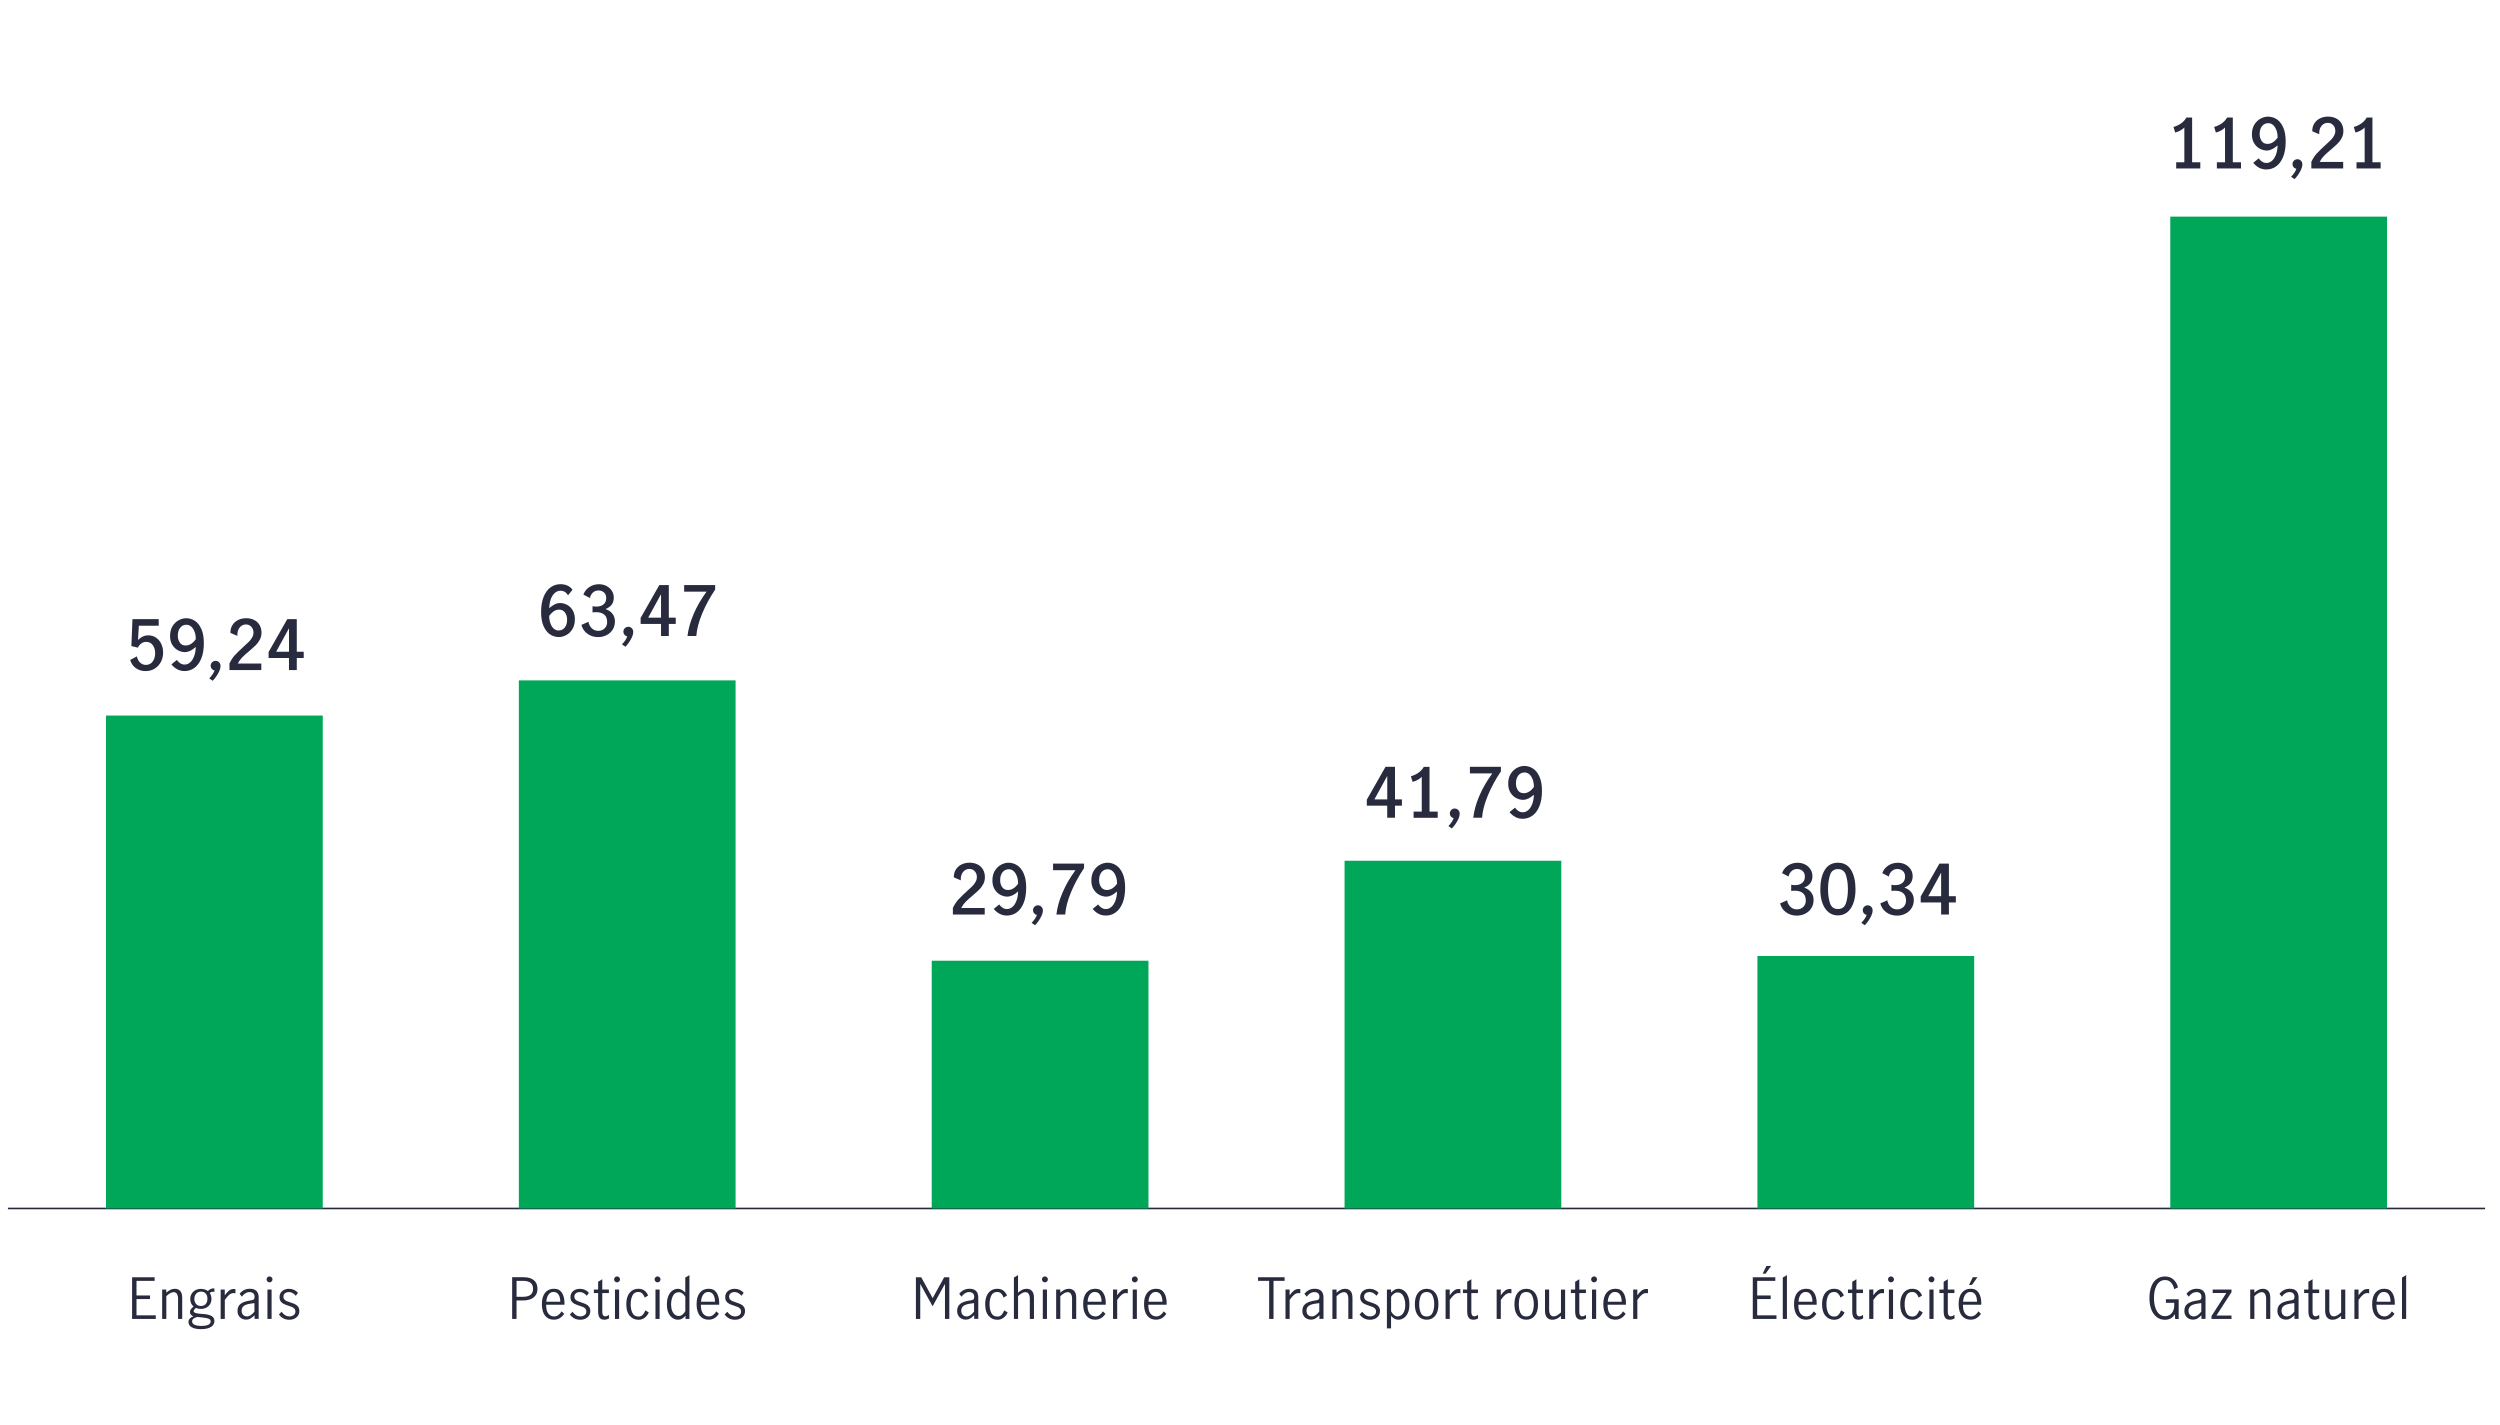 <?xml version="1.0" encoding="UTF-8"?><svg id="Chart_3_Bar_chart_and_numbers" xmlns="http://www.w3.org/2000/svg" viewBox="0 0 800 455.89"><defs><style>.cls-1{fill:none;stroke:#282b3e;stroke-miterlimit:10;stroke-width:.52px;}.cls-2{fill:#00a758;}.cls-3{fill:#282b3e;}</style></defs><g><line class="cls-1" x1="2.54" y1="386.71" x2="795.23" y2="386.71"/><g><rect class="cls-2" x="33.92" y="228.98" width="69.36" height="157.73"/><rect class="cls-2" x="166.03" y="217.72" width="69.36" height="168.99"/><rect class="cls-2" x="298.15" y="307.43" width="69.36" height="79.28"/><rect class="cls-2" x="430.26" y="275.44" width="69.36" height="111.27"/><rect class="cls-2" x="562.38" y="305.92" width="69.36" height="80.79"/><rect class="cls-2" x="694.49" y="69.32" width="69.36" height="317.39"/></g></g><g><path class="cls-3" d="M571.58,291.95c-.99-.69-1.64-1.64-1.95-2.86l2.24-.99c.16,.87,.52,1.57,1.09,2.1,.56,.54,1.25,.8,2.06,.8s1.5-.27,2.04-.8c.54-.54,.8-1.21,.8-2.01,0-2.11-1.22-3.17-3.65-3.17-.34,0-.68,.02-1.03,.07v-1.96c.44,.07,.84,.11,1.21,.11,.97,0,1.74-.24,2.31-.71,.57-.48,.86-1.15,.86-2.01,0-.75-.23-1.34-.69-1.78-.46-.44-1.08-.66-1.84-.66-.67,0-1.26,.23-1.76,.7s-.81,1.04-.92,1.72l-2.09-1.1c.35-1,.98-1.8,1.89-2.41s1.94-.91,3.1-.91c.85,0,1.63,.18,2.35,.54s1.29,.87,1.73,1.52c.43,.65,.65,1.4,.65,2.23,0,.89-.21,1.63-.64,2.21-.43,.58-1.09,1.07-2,1.46,.95,.31,1.69,.81,2.22,1.5,.53,.69,.79,1.5,.79,2.44,0,1-.24,1.88-.73,2.64-.48,.76-1.14,1.35-1.96,1.76-.82,.41-1.72,.62-2.68,.62-1.28,0-2.41-.34-3.4-1.03Z"/><path class="cls-3" d="M585.13,291.91c-.84-.68-1.49-1.65-1.95-2.9-.45-1.25-.68-2.72-.68-4.41,0-2.58,.47-4.65,1.42-6.2s2.35-2.33,4.21-2.33,3.29,.78,4.22,2.33,1.41,3.62,1.41,6.2c0,1.69-.23,3.16-.68,4.41-.46,1.25-1.1,2.22-1.95,2.9-.84,.68-1.84,1.02-3,1.02s-2.16-.34-3-1.02Zm5.57-2.9c.42-1.25,.63-2.72,.63-4.41s-.21-3.26-.62-4.55c-.41-1.29-1.27-1.94-2.57-1.94s-2.14,.65-2.55,1.94c-.41,1.29-.62,2.81-.62,4.55s.21,3.16,.63,4.41,1.26,1.88,2.54,1.88,2.15-.63,2.56-1.88Z"/><path class="cls-3" d="M597.33,292.78c-.37-.07-.67-.25-.9-.52s-.35-.6-.35-.98c0-.44,.15-.81,.46-1.12,.31-.31,.68-.46,1.12-.46s.81,.16,1.12,.47c.31,.32,.46,.7,.46,1.16,0,.67-.25,1.46-.75,2.36-.5,.9-1.09,1.7-1.76,2.39l-1.1-.77c.88-.92,1.44-1.77,1.69-2.53Z"/><path class="cls-3" d="M603.65,291.95c-.99-.69-1.64-1.64-1.95-2.86l2.24-.99c.16,.87,.52,1.57,1.09,2.1,.56,.54,1.25,.8,2.06,.8s1.5-.27,2.04-.8c.54-.54,.8-1.21,.8-2.01,0-2.11-1.22-3.17-3.65-3.17-.34,0-.68,.02-1.03,.07v-1.96c.44,.07,.84,.11,1.21,.11,.97,0,1.74-.24,2.31-.71s.86-1.15,.86-2.01c0-.75-.23-1.34-.69-1.78-.46-.44-1.07-.66-1.84-.66-.67,0-1.26,.23-1.76,.7-.5,.47-.81,1.04-.92,1.72l-2.09-1.1c.35-1,.98-1.8,1.89-2.41,.91-.61,1.94-.91,3.1-.91,.85,0,1.64,.18,2.35,.54,.72,.36,1.29,.87,1.73,1.52,.43,.65,.65,1.4,.65,2.23,0,.89-.21,1.63-.64,2.21-.42,.58-1.09,1.07-2,1.46,.95,.31,1.69,.81,2.22,1.5,.53,.69,.79,1.5,.79,2.44,0,1-.24,1.88-.73,2.64-.48,.76-1.14,1.35-1.96,1.76-.82,.41-1.72,.62-2.68,.62-1.28,0-2.41-.34-3.4-1.03Z"/><path class="cls-3" d="M621.16,288.78h-6.53v-1.91l5.98-10.52h3.04v10.43h2.22v2h-2.22v3.87h-2.49v-3.87Zm0-2v-7.44h-.04l-4.07,7.44h4.11Z"/></g><g><path class="cls-3" d="M698.99,51.92v-11.13c-.65,.72-1.62,1.26-2.93,1.63l-.55-1.8c.87-.23,1.66-.6,2.4-1.11s1.31-1.14,1.74-1.9h1.83v14.32h2.62v1.98h-7.72v-1.98h2.62Z"/><path class="cls-3" d="M712.01,51.92v-11.13c-.65,.72-1.62,1.26-2.93,1.63l-.55-1.8c.87-.23,1.67-.6,2.4-1.11s1.31-1.14,1.74-1.9h1.83v14.32h2.62v1.98h-7.72v-1.98h2.62Z"/><path class="cls-3" d="M722.9,53.66c-.7-.38-1.33-.9-1.87-1.56l1.76-1.43c.29,.43,.65,.78,1.07,1.06,.42,.28,.88,.42,1.38,.42,.65,0,1.24-.23,1.77-.68,.54-.45,.96-1.11,1.29-1.96,.32-.85,.5-1.85,.53-2.99-1.2,1.1-2.36,1.65-3.48,1.65-.7,0-1.42-.18-2.15-.55-.73-.37-1.34-.94-1.84-1.72-.5-.78-.75-1.75-.75-2.9,0-1.26,.27-2.32,.81-3.17,.54-.85,1.21-1.48,2-1.89,.79-.41,1.56-.62,2.31-.62,1.01,0,1.95,.27,2.8,.82,.86,.55,1.55,1.42,2.09,2.62,.54,1.2,.8,2.7,.8,4.52,0,1.95-.28,3.6-.83,4.94-.55,1.34-1.29,2.35-2.22,3.01-.93,.67-1.98,1-3.13,1-.87,0-1.65-.19-2.35-.57Zm5.94-9.61c0-.91-.13-1.72-.4-2.42s-.62-1.25-1.07-1.64c-.45-.39-.95-.58-1.51-.58-.82,0-1.49,.31-2,.94-.51,.62-.77,1.48-.77,2.58,0,.85,.22,1.58,.65,2.2,.43,.62,1.05,.92,1.86,.92,1.19,0,2.27-.67,3.23-2Z"/><path class="cls-3" d="M734.85,54.03c-.37-.07-.67-.25-.9-.52s-.35-.6-.35-.98c0-.44,.15-.81,.46-1.12,.31-.31,.68-.46,1.12-.46s.81,.16,1.12,.47c.31,.32,.46,.7,.46,1.16,0,.67-.25,1.46-.75,2.36-.5,.9-1.09,1.7-1.76,2.39l-1.1-.77c.88-.92,1.44-1.77,1.69-2.53Z"/><path class="cls-3" d="M741.44,49.05c.71-.78,1.61-1.66,2.69-2.63,.75-.66,1.33-1.2,1.74-1.62,.41-.42,.75-.87,1.02-1.36,.27-.49,.41-1.01,.41-1.55,0-.72-.22-1.33-.67-1.83s-1.02-.75-1.73-.75c-.59,0-1.1,.17-1.54,.51-.44,.34-.76,.78-.97,1.34-.21,.56-.28,1.16-.22,1.8l-2.24-.95c-.03-.91,.17-1.72,.61-2.44s1.04-1.28,1.82-1.67c.78-.4,1.63-.59,2.57-.59,1.06,0,1.96,.21,2.71,.62,.75,.41,1.31,.96,1.68,1.66,.37,.7,.56,1.48,.56,2.34,0,.81-.17,1.54-.52,2.21-.34,.67-.77,1.25-1.28,1.76s-1.2,1.13-2.08,1.88c-.94,.78-1.7,1.46-2.28,2.05-.58,.59-1.05,1.25-1.42,1.98h7.52v2.09h-10.19v-2.11c.48-1.04,1.08-1.95,1.79-2.74Z"/><path class="cls-3" d="M756.69,51.92v-11.13c-.65,.72-1.62,1.26-2.93,1.63l-.55-1.8c.87-.23,1.67-.6,2.4-1.11s1.31-1.14,1.74-1.9h1.83v14.32h2.62v1.98h-7.72v-1.98h2.62Z"/></g><g><path class="cls-3" d="M443.92,257.81h-6.54v-1.91l5.98-10.52h3.04v10.43h2.22v2h-2.22v3.87h-2.49v-3.87Zm0-2v-7.44h-.04l-4.07,7.44h4.11Z"/><path class="cls-3" d="M454.96,259.7v-11.13c-.64,.72-1.62,1.26-2.93,1.63l-.55-1.8c.87-.23,1.67-.6,2.4-1.11,.73-.51,1.31-1.14,1.74-1.9h1.83v14.32h2.62v1.98h-7.72v-1.98h2.62Z"/><path class="cls-3" d="M465.19,261.81c-.37-.07-.67-.25-.9-.52s-.35-.6-.35-.98c0-.44,.15-.81,.46-1.12,.31-.31,.68-.46,1.12-.46s.81,.16,1.12,.47c.31,.32,.46,.7,.46,1.16,0,.67-.25,1.46-.75,2.36-.5,.9-1.09,1.7-1.76,2.39l-1.1-.77c.88-.92,1.44-1.77,1.69-2.53Z"/><path class="cls-3" d="M473.37,254.72c1.03-2.44,2.42-4.85,4.17-7.23h-7.17v-2.11h9.92v1.45c-1.67,2.48-3.06,5.04-4.16,7.68-1.1,2.64-1.72,5.03-1.87,7.17h-2.82c.25-2.2,.89-4.52,1.92-6.96Z"/><path class="cls-3" d="M484.91,261.44c-.7-.38-1.33-.9-1.87-1.56l1.76-1.43c.29,.43,.65,.78,1.07,1.06,.42,.28,.88,.42,1.38,.42,.65,0,1.24-.23,1.77-.68s.96-1.11,1.29-1.96,.5-1.85,.53-2.99c-1.2,1.1-2.36,1.65-3.48,1.65-.71,0-1.42-.18-2.15-.55-.73-.37-1.34-.94-1.84-1.72-.5-.78-.75-1.75-.75-2.9,0-1.26,.27-2.32,.81-3.17,.54-.85,1.21-1.48,2-1.89,.79-.41,1.56-.62,2.31-.62,1.01,0,1.95,.27,2.8,.82,.86,.55,1.55,1.42,2.09,2.62,.54,1.2,.8,2.7,.8,4.52,0,1.95-.28,3.6-.83,4.94-.55,1.34-1.29,2.35-2.22,3.01-.93,.67-1.98,1-3.13,1-.87,0-1.65-.19-2.35-.57Zm5.94-9.61c0-.91-.13-1.72-.4-2.42s-.62-1.25-1.07-1.64c-.45-.39-.95-.58-1.51-.58-.82,0-1.49,.31-2,.94-.51,.62-.77,1.48-.77,2.58,0,.85,.22,1.58,.65,2.2,.43,.62,1.05,.92,1.86,.92,1.19,0,2.27-.67,3.23-2Z"/></g><g><path class="cls-3" d="M306.74,287.8c.71-.78,1.61-1.66,2.69-2.63,.75-.66,1.33-1.2,1.74-1.62,.41-.42,.75-.87,1.02-1.36,.27-.49,.41-1.01,.41-1.55,0-.72-.22-1.33-.67-1.83-.45-.5-1.02-.75-1.73-.75-.59,0-1.1,.17-1.54,.51-.44,.34-.76,.78-.97,1.34-.21,.56-.28,1.16-.22,1.8l-2.24-.95c-.03-.91,.17-1.72,.6-2.44s1.04-1.28,1.82-1.67c.78-.4,1.64-.59,2.57-.59,1.06,0,1.96,.21,2.71,.62,.75,.41,1.31,.96,1.68,1.66,.37,.7,.56,1.48,.56,2.34,0,.81-.17,1.54-.52,2.21-.34,.67-.77,1.25-1.28,1.76-.51,.51-1.2,1.13-2.08,1.88-.94,.78-1.7,1.46-2.28,2.05-.58,.59-1.05,1.25-1.42,1.98h7.52v2.09h-10.19v-2.11c.48-1.04,1.08-1.95,1.79-2.74Z"/><path class="cls-3" d="M319.86,292.41c-.7-.38-1.33-.9-1.87-1.56l1.76-1.43c.29,.43,.65,.78,1.07,1.06,.42,.28,.88,.42,1.38,.42,.65,0,1.24-.23,1.77-.68,.54-.45,.96-1.11,1.29-1.96s.5-1.85,.53-2.99c-1.2,1.1-2.36,1.65-3.48,1.65-.7,0-1.42-.18-2.15-.55-.73-.37-1.34-.94-1.84-1.72-.5-.78-.75-1.75-.75-2.9,0-1.26,.27-2.32,.81-3.17,.54-.85,1.21-1.48,2-1.89,.79-.41,1.56-.62,2.31-.62,1.01,0,1.95,.27,2.8,.82,.86,.55,1.55,1.42,2.09,2.62,.54,1.2,.8,2.7,.8,4.52,0,1.95-.27,3.6-.82,4.94-.55,1.34-1.29,2.35-2.22,3.01-.93,.67-1.98,1-3.13,1-.87,0-1.65-.19-2.35-.57Zm5.94-9.61c0-.91-.13-1.72-.4-2.42-.26-.7-.62-1.25-1.07-1.64-.45-.39-.95-.58-1.51-.58-.82,0-1.49,.31-2,.94-.51,.62-.77,1.48-.77,2.58,0,.85,.22,1.58,.65,2.2,.43,.62,1.05,.92,1.86,.92,1.19,0,2.27-.67,3.23-2Z"/><path class="cls-3" d="M331.81,292.78c-.37-.07-.67-.25-.9-.52-.23-.27-.35-.6-.35-.98,0-.44,.15-.81,.46-1.12,.31-.31,.68-.46,1.12-.46s.81,.16,1.12,.47c.31,.32,.46,.7,.46,1.16,0,.67-.25,1.46-.75,2.36-.5,.9-1.09,1.7-1.76,2.39l-1.1-.77c.88-.92,1.44-1.77,1.69-2.53Z"/><path class="cls-3" d="M339.98,285.69c1.03-2.44,2.42-4.85,4.17-7.23h-7.17v-2.11h9.92v1.45c-1.67,2.48-3.06,5.04-4.16,7.68-1.1,2.64-1.72,5.03-1.87,7.17h-2.82c.25-2.2,.89-4.52,1.93-6.96Z"/><path class="cls-3" d="M351.52,292.41c-.7-.38-1.33-.9-1.87-1.56l1.76-1.43c.29,.43,.65,.78,1.07,1.06,.42,.28,.88,.42,1.38,.42,.65,0,1.24-.23,1.77-.68,.54-.45,.96-1.11,1.29-1.96s.5-1.85,.53-2.99c-1.2,1.1-2.36,1.65-3.48,1.65-.7,0-1.42-.18-2.15-.55-.73-.37-1.34-.94-1.84-1.72-.5-.78-.75-1.75-.75-2.9,0-1.26,.27-2.32,.81-3.17,.54-.85,1.21-1.48,2-1.89,.79-.41,1.56-.62,2.31-.62,1.01,0,1.95,.27,2.8,.82,.86,.55,1.55,1.42,2.09,2.62,.54,1.2,.8,2.7,.8,4.52,0,1.95-.27,3.6-.82,4.94-.55,1.34-1.29,2.35-2.22,3.01-.93,.67-1.98,1-3.13,1-.87,0-1.65-.19-2.35-.57Zm5.94-9.61c0-.91-.13-1.72-.4-2.42-.26-.7-.62-1.25-1.07-1.64-.45-.39-.95-.58-1.51-.58-.82,0-1.49,.31-2,.94-.51,.62-.77,1.48-.77,2.58,0,.85,.22,1.58,.65,2.2,.43,.62,1.05,.92,1.86,.92,1.19,0,2.27-.67,3.23-2Z"/></g><g><path class="cls-3" d="M176.04,203.02c-.86-.56-1.55-1.43-2.09-2.63-.54-1.2-.8-2.71-.8-4.54,0-1.94,.27-3.57,.83-4.92,.55-1.34,1.29-2.34,2.23-3,.94-.66,1.98-.99,3.12-.99,.84,0,1.58,.15,2.24,.44,.66,.29,1.2,.74,1.63,1.34l-1.43,1.78c-.59-.98-1.39-1.47-2.4-1.47-.65,0-1.24,.22-1.78,.67s-.98,1.09-1.3,1.94c-.32,.84-.5,1.84-.53,2.98,.59-.53,1.16-.94,1.73-1.22,.56-.29,1.15-.43,1.75-.43,.75,0,1.49,.19,2.21,.57,.73,.38,1.33,.96,1.8,1.74s.71,1.74,.71,2.88c0,1.26-.27,2.32-.8,3.18-.54,.86-1.2,1.49-1.99,1.9s-1.57,.62-2.33,.62c-1.01,0-1.95-.28-2.8-.84Zm4.66-2.19c.52-.62,.78-1.49,.78-2.58,0-.84-.22-1.57-.67-2.21-.45-.64-1.07-.96-1.86-.96-.66,0-1.25,.18-1.77,.54-.52,.36-1,.85-1.44,1.46,.01,.91,.15,1.72,.41,2.43,.26,.71,.61,1.27,1.06,1.66,.45,.4,.95,.59,1.51,.59,.81,0,1.47-.31,1.99-.94Z"/><path class="cls-3" d="M188.01,202.82c-.99-.69-1.64-1.64-1.95-2.86l2.24-.99c.16,.87,.52,1.57,1.09,2.1,.56,.54,1.25,.8,2.06,.8s1.5-.27,2.04-.8c.54-.54,.8-1.21,.8-2.01,0-2.11-1.22-3.17-3.65-3.17-.34,0-.68,.02-1.03,.07v-1.96c.44,.07,.84,.11,1.21,.11,.97,0,1.74-.24,2.31-.71,.57-.48,.86-1.15,.86-2.01,0-.75-.23-1.34-.69-1.78-.46-.44-1.07-.66-1.84-.66-.67,0-1.26,.23-1.76,.7-.5,.47-.81,1.04-.92,1.72l-2.09-1.1c.35-1,.98-1.8,1.89-2.41,.91-.61,1.94-.91,3.1-.91,.85,0,1.64,.18,2.35,.54,.72,.36,1.29,.87,1.73,1.52,.43,.65,.65,1.4,.65,2.23,0,.89-.21,1.63-.64,2.21s-1.09,1.07-2,1.46c.95,.31,1.69,.81,2.22,1.5s.79,1.5,.79,2.44c0,1-.24,1.88-.73,2.64s-1.14,1.35-1.96,1.76-1.72,.62-2.68,.62c-1.28,0-2.41-.34-3.4-1.03Z"/><path class="cls-3" d="M200.73,203.65c-.37-.07-.67-.25-.9-.52-.23-.27-.35-.6-.35-.98,0-.44,.15-.81,.46-1.12s.68-.46,1.12-.46,.81,.16,1.12,.47c.31,.32,.46,.7,.46,1.16,0,.67-.25,1.46-.75,2.37-.5,.9-1.09,1.7-1.76,2.39l-1.1-.77c.88-.92,1.44-1.77,1.69-2.53Z"/><path class="cls-3" d="M211.53,199.65h-6.53v-1.91l5.98-10.52h3.04v10.43h2.22v2h-2.22v3.87h-2.49v-3.87Zm0-2v-7.44h-.04l-4.07,7.44h4.11Z"/><path class="cls-3" d="M221.93,196.56c1.03-2.44,2.42-4.85,4.17-7.23h-7.17v-2.11h9.92v1.45c-1.67,2.48-3.06,5.04-4.16,7.68-1.1,2.64-1.72,5.03-1.87,7.17h-2.82c.25-2.2,.89-4.52,1.93-6.96Z"/></g><g><path class="cls-3" d="M43.49,213.82c-.9-.62-1.5-1.5-1.83-2.64l2.16-1.14c.16,.84,.5,1.5,1.01,1.99,.51,.49,1.13,.74,1.85,.74,.94,0,1.67-.37,2.19-1.1s.78-1.61,.78-2.64-.26-1.92-.78-2.61-1.21-1.02-2.06-1.02c-.6,0-1.14,.17-1.62,.52-.48,.34-.83,.79-1.04,1.33l-2.11-.51,.35-8.62h8.4v2.11h-6.36l-.26,4.58c.94-1,2.02-1.5,3.26-1.5,.98,0,1.83,.26,2.55,.77,.72,.51,1.27,1.19,1.65,2.02,.38,.84,.57,1.74,.57,2.71,0,1.1-.24,2.1-.71,3-.48,.9-1.14,1.62-2,2.15-.86,.53-1.82,.79-2.89,.79-1.17,0-2.21-.31-3.1-.92Z"/><path class="cls-3" d="M56.71,214.17c-.7-.38-1.33-.9-1.87-1.56l1.76-1.43c.29,.43,.65,.78,1.07,1.06,.42,.28,.88,.42,1.38,.42,.65,0,1.24-.23,1.77-.68,.54-.45,.96-1.11,1.29-1.96s.5-1.85,.53-2.99c-1.2,1.1-2.36,1.65-3.48,1.65-.7,0-1.42-.18-2.15-.55-.73-.37-1.34-.94-1.84-1.72-.5-.78-.75-1.75-.75-2.9,0-1.26,.27-2.32,.81-3.17,.54-.85,1.21-1.48,2-1.89,.79-.41,1.56-.62,2.31-.62,1.01,0,1.95,.27,2.8,.82,.86,.55,1.55,1.42,2.09,2.62,.54,1.2,.8,2.7,.8,4.52,0,1.95-.27,3.6-.82,4.94-.55,1.34-1.29,2.35-2.22,3.01-.93,.67-1.98,1-3.13,1-.87,0-1.65-.19-2.35-.57Zm5.94-9.61c0-.91-.13-1.72-.4-2.42-.26-.7-.62-1.25-1.07-1.64-.45-.39-.95-.58-1.51-.58-.82,0-1.49,.31-2,.94-.51,.62-.77,1.48-.77,2.58,0,.85,.22,1.58,.65,2.2,.43,.62,1.05,.92,1.86,.92,1.19,0,2.27-.67,3.23-2Z"/><path class="cls-3" d="M68.66,214.55c-.37-.07-.67-.25-.9-.52-.23-.27-.35-.6-.35-.98,0-.44,.15-.81,.46-1.12,.31-.31,.68-.46,1.12-.46s.81,.16,1.12,.47c.31,.32,.46,.7,.46,1.16,0,.67-.25,1.46-.75,2.36-.5,.9-1.09,1.7-1.76,2.39l-1.1-.77c.88-.92,1.44-1.77,1.69-2.53Z"/><path class="cls-3" d="M75.25,209.57c.71-.78,1.61-1.66,2.69-2.63,.75-.66,1.33-1.2,1.74-1.62,.41-.42,.75-.87,1.02-1.36,.27-.49,.41-1.01,.41-1.55,0-.72-.22-1.33-.67-1.83-.45-.5-1.02-.75-1.73-.75-.59,0-1.1,.17-1.54,.51-.44,.34-.76,.78-.97,1.34-.21,.56-.28,1.16-.22,1.8l-2.24-.95c-.03-.91,.17-1.72,.6-2.44s1.04-1.28,1.82-1.67c.78-.4,1.64-.59,2.57-.59,1.06,0,1.96,.21,2.71,.62,.75,.41,1.31,.96,1.68,1.66,.37,.7,.56,1.48,.56,2.34,0,.81-.17,1.54-.52,2.21-.34,.67-.77,1.25-1.28,1.76-.51,.51-1.2,1.13-2.08,1.88-.94,.78-1.7,1.46-2.28,2.05-.58,.59-1.05,1.25-1.42,1.98h7.52v2.09h-10.19v-2.11c.48-1.04,1.08-1.95,1.79-2.74Z"/><path class="cls-3" d="M92.48,210.55h-6.53v-1.91l5.98-10.52h3.04v10.43h2.22v2h-2.22v3.87h-2.49v-3.87Zm0-2v-7.44h-.04l-4.07,7.44h4.11Z"/></g><g><g><path class="cls-3" d="M690.17,421.46c-.75-.56-1.33-1.37-1.74-2.4-.41-1.04-.61-2.26-.61-3.66s.2-2.68,.6-3.72c.4-1.04,.97-1.83,1.72-2.38s1.63-.83,2.66-.83,1.97,.31,2.68,.94c.71,.62,1.2,1.47,1.48,2.54l-1.19,.59c-.2-.86-.55-1.57-1.03-2.11-.48-.55-1.13-.82-1.96-.82-.7,0-1.31,.23-1.84,.68-.53,.46-.94,1.12-1.23,1.99-.29,.87-.44,1.91-.44,3.12s.15,2.18,.44,3.05c.29,.87,.7,1.54,1.23,2.02,.53,.47,1.14,.71,1.84,.71,.58,0,1.09-.14,1.54-.43,.45-.29,.8-.69,1.05-1.21,.25-.52,.38-1.12,.38-1.79v-.85h-2.66v-1.13h4.09v6.3h-1.13l-.09-1.6c-.29,.6-.71,1.06-1.27,1.38-.56,.32-1.19,.48-1.9,.48-1,0-1.87-.28-2.62-.85Z"/><path class="cls-3" d="M700.38,421.97c-.41-.23-.75-.55-1-.98-.25-.43-.38-.93-.38-1.52,0-.98,.34-1.73,1.01-2.25s1.73-.88,3.17-1.08c.52-.06,.86-.17,1.03-.32,.17-.15,.25-.43,.25-.85,0-.49-.14-.86-.43-1.12s-.68-.38-1.17-.38-.95,.14-1.38,.41c-.43,.28-.78,.63-1.07,1.06l-.74-.92c.84-1.08,1.94-1.62,3.31-1.62,.9,0,1.59,.23,2.07,.7,.48,.47,.72,1.18,.72,2.12v6.82h-1.31v-1.17c-.47,.47-.91,.82-1.32,1.06-.41,.24-.88,.36-1.39,.36s-.95-.11-1.36-.34Zm2.92-1.16c.41-.29,.79-.66,1.12-1.11v-2.7h-.04l-1.15,.16c-1.02,.14-1.76,.39-2.22,.75-.46,.35-.69,.86-.69,1.52,0,.55,.15,.99,.46,1.32,.31,.33,.73,.5,1.27,.5,.42,0,.84-.15,1.25-.44Z"/><path class="cls-3" d="M714.08,412.66v.83l-4.82,7.47h4.82v1.1h-6.41v-.9l4.75-7.4h-4.36v-1.1h6.01Z"/><path class="cls-3" d="M721.39,412.66v.99c.42-.37,.85-.67,1.29-.9,.44-.23,.92-.34,1.45-.34,.7,0,1.26,.23,1.7,.68,.44,.45,.66,1.2,.66,2.26v6.71h-1.33v-6.68c0-.49-.12-.93-.35-1.31-.23-.38-.59-.58-1.07-.58-.67,0-1.45,.43-2.34,1.28v7.29h-1.33v-9.4h1.33Z"/><path class="cls-3" d="M730.15,421.97c-.41-.23-.75-.55-1-.98-.25-.43-.38-.93-.38-1.52,0-.98,.34-1.73,1.01-2.25s1.73-.88,3.17-1.08c.52-.06,.86-.17,1.03-.32,.17-.15,.25-.43,.25-.85,0-.49-.14-.86-.43-1.12s-.68-.38-1.17-.38-.95,.14-1.38,.41c-.43,.28-.78,.63-1.07,1.06l-.74-.92c.84-1.08,1.94-1.62,3.31-1.62,.9,0,1.59,.23,2.07,.7,.48,.47,.72,1.18,.72,2.12v6.82h-1.31v-1.17c-.47,.47-.91,.82-1.32,1.06-.41,.24-.88,.36-1.39,.36s-.95-.11-1.36-.34Zm2.92-1.16c.41-.29,.79-.66,1.12-1.11v-2.7h-.04l-1.15,.16c-1.02,.14-1.76,.39-2.22,.75-.46,.35-.69,.86-.69,1.52,0,.55,.15,.99,.46,1.32,.31,.33,.73,.5,1.27,.5,.42,0,.84-.15,1.25-.44Z"/><path class="cls-3" d="M739.17,421.67c-.32-.43-.48-1.12-.48-2.08v-5.81h-1.37v-1.12h1.37v-2.5l1.33-.81v3.31h2.11v1.12h-2.11v6.07c0,.91,.33,1.37,.99,1.37,.35,0,.73-.16,1.13-.47l.04,1.13c-.48,.29-.98,.43-1.49,.43-.7,0-1.2-.21-1.52-.64Z"/><path class="cls-3" d="M744.71,421.63c-.44-.45-.66-1.2-.66-2.24v-6.73h1.33v6.7c0,.48,.12,.91,.35,1.3,.23,.38,.6,.58,1.09,.58,.4,0,.79-.12,1.18-.37,.39-.25,.78-.55,1.16-.91v-7.29h1.33v9.4h-1.33v-.97c-.44,.37-.88,.67-1.31,.89-.43,.22-.91,.33-1.44,.33-.7,0-1.26-.22-1.7-.67Z"/><path class="cls-3" d="M754.73,412.66v1.84c.48-.68,.94-1.19,1.39-1.53s.96-.5,1.55-.5c.16,0,.31,.02,.47,.05v1.33c-.24-.05-.44-.07-.59-.07-.46,0-.9,.17-1.33,.5-.43,.33-.92,.89-1.48,1.68v6.1h-1.33v-9.4h1.33Z"/><path class="cls-3" d="M760.12,421.03c-.68-.85-1.03-2.09-1.03-3.71s.34-2.78,1.04-3.64c.69-.85,1.63-1.28,2.82-1.28s1.99,.42,2.55,1.27c.56,.85,.84,1.98,.84,3.39,0,.19,0,.34-.02,.45h-5.85c-.01,1.27,.22,2.21,.69,2.83,.47,.61,1.11,.92,1.9,.92,.47,0,.91-.15,1.32-.46s.75-.69,1.02-1.16l.83,.77c-.35,.56-.8,1.02-1.37,1.37-.56,.35-1.22,.52-1.96,.52-1.16,0-2.09-.43-2.77-1.28Zm4.34-6.7c-.35-.6-.89-.9-1.64-.9-.49,0-.91,.15-1.26,.46s-.61,.7-.77,1.18c-.17,.48-.26,.98-.27,1.49h4.45c.01-.89-.16-1.63-.5-2.23Z"/><path class="cls-3" d="M768.64,408.81l1.33-.77v14.02h-1.33v-13.25Z"/></g><g><path class="cls-3" d="M560.9,408.72h7.2v1.15h-5.8v4.68h4.32v1.15h-4.32v5.2h6.17v1.15h-7.58v-13.34Zm4.36-3.62h1.49l-1.76,2.47h-.94l1.21-2.47Z"/><path class="cls-3" d="M570.49,408.81l1.33-.77v14.02h-1.33v-13.25Z"/><path class="cls-3" d="M575.12,421.03c-.68-.85-1.03-2.09-1.03-3.71s.34-2.78,1.04-3.64c.69-.85,1.63-1.28,2.82-1.28s1.99,.42,2.55,1.27c.56,.85,.84,1.98,.84,3.39,0,.19,0,.34-.02,.45h-5.85c-.01,1.27,.22,2.21,.69,2.83,.47,.61,1.11,.92,1.9,.92,.47,0,.91-.15,1.32-.46s.75-.69,1.02-1.16l.83,.77c-.35,.56-.8,1.02-1.37,1.37-.56,.35-1.22,.52-1.96,.52-1.16,0-2.09-.43-2.77-1.28Zm4.34-6.7c-.35-.6-.89-.9-1.64-.9-.49,0-.91,.15-1.26,.46s-.61,.7-.77,1.18c-.17,.48-.26,.98-.27,1.49h4.45c.01-.89-.16-1.63-.5-2.23Z"/><path class="cls-3" d="M584.12,421.05c-.71-.85-1.06-2.08-1.06-3.69,0-1.06,.16-1.96,.49-2.7,.32-.74,.78-1.3,1.36-1.68s1.26-.57,2.03-.57,1.42,.19,1.91,.56c.49,.37,.89,.9,1.19,1.58l-1.08,.68c-.18-.52-.44-.94-.77-1.29-.34-.34-.77-.51-1.3-.51-.89,0-1.51,.39-1.88,1.17-.37,.78-.55,1.7-.55,2.75,0,1.14,.19,2.08,.58,2.83s1.02,1.12,1.91,1.12c.56,0,1.02-.18,1.36-.55,.34-.37,.62-.84,.84-1.43l1.1,.65c-.3,.71-.74,1.28-1.32,1.71s-1.24,.65-1.97,.65c-1.16,0-2.1-.43-2.81-1.28Z"/><path class="cls-3" d="M593.2,421.67c-.32-.43-.48-1.12-.48-2.08v-5.81h-1.37v-1.12h1.37v-2.5l1.33-.81v3.31h2.11v1.12h-2.11v6.07c0,.91,.33,1.37,.99,1.37,.35,0,.73-.16,1.13-.47l.04,1.13c-.48,.29-.98,.43-1.49,.43-.7,0-1.2-.21-1.52-.64Z"/><path class="cls-3" d="M599.47,412.66v1.84c.48-.68,.94-1.19,1.39-1.53s.96-.5,1.55-.5c.16,0,.31,.02,.47,.05v1.33c-.24-.05-.44-.07-.59-.07-.46,0-.9,.17-1.33,.5-.43,.33-.92,.89-1.48,1.68v6.1h-1.33v-9.4h1.33Z"/><path class="cls-3" d="M604.45,410.07c-.19-.19-.28-.41-.28-.67s.09-.49,.28-.67c.19-.19,.41-.28,.66-.28s.47,.09,.67,.28c.19,.19,.29,.41,.29,.67s-.1,.47-.29,.67c-.19,.19-.41,.29-.67,.29s-.47-.1-.66-.29Zm0,2.59h1.33v9.4h-1.33v-9.4Z"/><path class="cls-3" d="M609.14,421.05c-.71-.85-1.06-2.08-1.06-3.69,0-1.06,.16-1.96,.49-2.7,.32-.74,.78-1.3,1.36-1.68s1.26-.57,2.03-.57,1.42,.19,1.91,.56c.49,.37,.89,.9,1.19,1.58l-1.08,.68c-.18-.52-.44-.94-.77-1.29-.34-.34-.77-.51-1.3-.51-.89,0-1.51,.39-1.88,1.17-.37,.78-.55,1.7-.55,2.75,0,1.14,.19,2.08,.58,2.83s1.02,1.12,1.91,1.12c.56,0,1.02-.18,1.36-.55,.34-.37,.62-.84,.84-1.43l1.1,.65c-.3,.71-.74,1.28-1.32,1.71s-1.24,.65-1.97,.65c-1.16,0-2.1-.43-2.81-1.28Z"/><path class="cls-3" d="M617.41,410.07c-.19-.19-.28-.41-.28-.67s.09-.49,.28-.67c.19-.19,.41-.28,.66-.28s.47,.09,.67,.28c.19,.19,.29,.41,.29,.67s-.1,.47-.29,.67c-.19,.19-.41,.29-.67,.29s-.47-.1-.66-.29Zm0,2.59h1.33v9.4h-1.33v-9.4Z"/><path class="cls-3" d="M622.45,421.67c-.32-.43-.48-1.12-.48-2.08v-5.81h-1.37v-1.12h1.37v-2.5l1.33-.81v3.31h2.11v1.12h-2.11v6.07c0,.91,.33,1.37,.99,1.37,.35,0,.73-.16,1.13-.47l.04,1.13c-.48,.29-.98,.43-1.49,.43-.7,0-1.2-.21-1.52-.64Z"/><path class="cls-3" d="M627.79,421.03c-.68-.85-1.03-2.09-1.03-3.71s.34-2.78,1.04-3.64c.69-.85,1.63-1.28,2.82-1.28s1.99,.42,2.55,1.27c.56,.85,.84,1.98,.84,3.39,0,.19,0,.34-.02,.45h-5.85c-.01,1.27,.22,2.21,.69,2.83,.47,.61,1.11,.92,1.9,.92,.47,0,.91-.15,1.32-.46s.75-.69,1.02-1.16l.83,.77c-.35,.56-.8,1.02-1.37,1.37-.56,.35-1.22,.52-1.96,.52-1.16,0-2.09-.43-2.77-1.28Zm4.34-6.7c-.35-.6-.89-.9-1.64-.9-.49,0-.91,.15-1.26,.46s-.61,.7-.77,1.18c-.17,.48-.26,.98-.27,1.49h4.45c.01-.89-.16-1.63-.5-2.23Zm-.83-5.62h1.49l-1.76,2.47h-.94l1.21-2.47Z"/></g><g><path class="cls-3" d="M406.13,409.87h-3.55v-1.15h8.5v1.15h-3.55v12.19h-1.4v-12.19Z"/><path class="cls-3" d="M412.68,412.66v1.84c.48-.68,.94-1.19,1.39-1.53s.96-.5,1.55-.5c.16,0,.31,.02,.47,.05v1.33c-.24-.05-.44-.07-.59-.07-.46,0-.9,.17-1.33,.5-.43,.33-.92,.89-1.48,1.68v6.1h-1.33v-9.4h1.33Z"/><path class="cls-3" d="M418.13,421.97c-.41-.23-.75-.55-1-.98-.25-.43-.38-.93-.38-1.52,0-.98,.34-1.73,1.01-2.25s1.73-.88,3.17-1.08c.52-.06,.86-.17,1.03-.32,.17-.15,.25-.43,.25-.85,0-.49-.14-.86-.43-1.12s-.68-.38-1.17-.38-.95,.14-1.38,.41c-.43,.28-.78,.63-1.07,1.06l-.74-.92c.84-1.08,1.94-1.62,3.31-1.62,.9,0,1.59,.23,2.07,.7,.48,.47,.72,1.18,.72,2.12v6.82h-1.31v-1.17c-.47,.47-.91,.82-1.32,1.06-.41,.24-.88,.36-1.39,.36s-.95-.11-1.36-.34Zm2.92-1.16c.41-.29,.79-.66,1.12-1.11v-2.7h-.04l-1.15,.16c-1.02,.14-1.76,.39-2.22,.75-.46,.35-.69,.86-.69,1.52,0,.55,.15,.99,.46,1.32,.31,.33,.73,.5,1.27,.5,.42,0,.84-.15,1.25-.44Z"/><path class="cls-3" d="M427.69,412.66v.99c.42-.37,.85-.67,1.29-.9,.44-.23,.92-.34,1.45-.34,.7,0,1.26,.23,1.7,.68,.44,.45,.66,1.2,.66,2.26v6.71h-1.33v-6.68c0-.49-.12-.93-.35-1.31-.23-.38-.59-.58-1.07-.58-.67,0-1.45,.43-2.34,1.28v7.29h-1.33v-9.4h1.33Z"/><path class="cls-3" d="M436.51,421.89c-.56-.28-1.04-.71-1.44-1.27l.86-.86c.29,.44,.65,.8,1.08,1.08,.43,.28,.91,.41,1.42,.41s.99-.14,1.36-.42c.37-.28,.55-.67,.55-1.18,0-.35-.1-.64-.3-.86-.2-.23-.44-.41-.74-.54-.29-.13-.69-.28-1.2-.43-.61-.19-1.11-.38-1.48-.56-.38-.18-.7-.44-.96-.79-.26-.35-.4-.8-.4-1.37,0-.83,.29-1.48,.86-1.96,.58-.48,1.3-.72,2.18-.72,.58,0,1.11,.11,1.61,.34,.5,.23,.91,.55,1.25,.97l-.7,.92c-.65-.79-1.38-1.19-2.2-1.19-.5,0-.92,.13-1.26,.4s-.5,.63-.5,1.1c0,.35,.1,.63,.3,.86s.44,.4,.74,.53c.29,.13,.69,.28,1.2,.43,.62,.2,1.12,.4,1.5,.58,.38,.18,.7,.44,.96,.79,.26,.35,.4,.8,.4,1.37,0,.85-.3,1.53-.91,2.04-.61,.51-1.38,.76-2.31,.76-.68,0-1.31-.14-1.87-.42Z"/><path class="cls-3" d="M445.14,412.66v.97c.37-.38,.74-.68,1.12-.9,.37-.22,.79-.32,1.26-.32,.56,0,1.11,.17,1.65,.52,.53,.35,.97,.9,1.32,1.65,.35,.75,.52,1.7,.52,2.85s-.18,2.11-.55,2.83c-.37,.73-.82,1.25-1.35,1.57-.53,.32-1.08,.48-1.63,.48-.88,0-1.66-.41-2.34-1.24v4.01h-1.33v-12.42h1.33Zm3.24,8.23c.37-.24,.68-.64,.93-1.2,.25-.56,.37-1.29,.37-2.19,0-1.06-.21-1.97-.62-2.75s-1.03-1.17-1.84-1.17c-.42,0-.81,.13-1.17,.4-.36,.26-.66,.6-.9,1.01v4.64c.22,.43,.51,.81,.89,1.13s.77,.49,1.18,.49,.8-.12,1.17-.36Z"/><path class="cls-3" d="M453.79,421.03c-.69-.85-1.04-2.08-1.04-3.67s.34-2.82,1.04-3.67c.69-.85,1.6-1.28,2.75-1.28s2.07,.43,2.74,1.28c.68,.85,1.02,2.08,1.02,3.67s-.34,2.82-1.02,3.67c-.68,.85-1.59,1.28-2.74,1.28s-2.06-.43-2.75-1.28Zm4.63-.92c.35-.78,.53-1.7,.53-2.75s-.18-1.97-.53-2.75c-.35-.78-.98-1.17-1.88-1.17s-1.54,.39-1.88,1.16c-.34,.77-.51,1.7-.51,2.76s.17,1.99,.51,2.76c.34,.77,.97,1.16,1.88,1.16s1.53-.39,1.88-1.17Z"/><path class="cls-3" d="M463.91,412.66v1.84c.48-.68,.94-1.19,1.39-1.53s.96-.5,1.55-.5c.16,0,.31,.02,.47,.05v1.33c-.24-.05-.44-.07-.59-.07-.46,0-.9,.17-1.33,.5-.43,.33-.92,.89-1.48,1.68v6.1h-1.33v-9.4h1.33Z"/><path class="cls-3" d="M469.98,421.67c-.32-.43-.48-1.12-.48-2.08v-5.81h-1.37v-1.12h1.37v-2.5l1.33-.81v3.31h2.11v1.12h-2.11v6.07c0,.91,.33,1.37,.99,1.37,.35,0,.73-.16,1.13-.47l.04,1.13c-.48,.29-.98,.43-1.49,.43-.7,0-1.2-.21-1.52-.64Z"/><path class="cls-3" d="M480.25,412.66v1.84c.48-.68,.94-1.19,1.39-1.53s.96-.5,1.55-.5c.16,0,.31,.02,.47,.05v1.33c-.24-.05-.44-.07-.59-.07-.46,0-.9,.17-1.33,.5-.43,.33-.92,.89-1.48,1.68v6.1h-1.33v-9.4h1.33Z"/><path class="cls-3" d="M485.66,421.03c-.69-.85-1.04-2.08-1.04-3.67s.34-2.82,1.04-3.67c.69-.85,1.6-1.28,2.75-1.28s2.07,.43,2.74,1.28c.68,.85,1.02,2.08,1.02,3.67s-.34,2.82-1.02,3.67c-.68,.85-1.59,1.28-2.74,1.28s-2.06-.43-2.75-1.28Zm4.63-.92c.35-.78,.53-1.7,.53-2.75s-.18-1.97-.53-2.75c-.35-.78-.98-1.17-1.88-1.17s-1.54,.39-1.88,1.16c-.34,.77-.51,1.7-.51,2.76s.17,1.99,.51,2.76c.34,.77,.97,1.16,1.88,1.16s1.53-.39,1.88-1.17Z"/><path class="cls-3" d="M495.06,421.63c-.44-.45-.66-1.2-.66-2.24v-6.73h1.33v6.7c0,.48,.12,.91,.35,1.3,.23,.38,.6,.58,1.09,.58,.4,0,.79-.12,1.18-.37,.39-.25,.78-.55,1.16-.91v-7.29h1.33v9.4h-1.33v-.97c-.44,.37-.88,.67-1.31,.89-.43,.22-.91,.33-1.44,.33-.7,0-1.26-.22-1.7-.67Z"/><path class="cls-3" d="M504.53,421.67c-.32-.43-.48-1.12-.48-2.08v-5.81h-1.37v-1.12h1.37v-2.5l1.33-.81v3.31h2.11v1.12h-2.11v6.07c0,.91,.33,1.37,.99,1.37,.35,0,.73-.16,1.13-.47l.04,1.13c-.48,.29-.98,.43-1.49,.43-.7,0-1.2-.21-1.52-.64Z"/><path class="cls-3" d="M509.44,410.07c-.19-.19-.28-.41-.28-.67s.09-.49,.28-.67c.19-.19,.41-.28,.66-.28s.47,.09,.67,.28c.19,.19,.29,.41,.29,.67s-.1,.47-.29,.67c-.19,.19-.41,.29-.67,.29s-.47-.1-.66-.29Zm0,2.59h1.33v9.4h-1.33v-9.4Z"/><path class="cls-3" d="M514.09,421.03c-.68-.85-1.03-2.09-1.03-3.71s.34-2.78,1.04-3.64c.69-.85,1.63-1.28,2.82-1.28s1.99,.42,2.55,1.27c.56,.85,.84,1.98,.84,3.39,0,.19,0,.34-.02,.45h-5.85c-.01,1.27,.22,2.21,.69,2.83,.47,.61,1.11,.92,1.9,.92,.47,0,.91-.15,1.32-.46s.75-.69,1.02-1.16l.83,.77c-.35,.56-.8,1.02-1.37,1.37-.56,.35-1.22,.52-1.96,.52-1.16,0-2.09-.43-2.77-1.28Zm4.34-6.7c-.35-.6-.89-.9-1.64-.9-.49,0-.91,.15-1.26,.46s-.61,.7-.77,1.18c-.17,.48-.26,.98-.27,1.49h4.45c.01-.89-.16-1.63-.5-2.23Z"/><path class="cls-3" d="M523.94,412.66v1.84c.48-.68,.94-1.19,1.39-1.53s.96-.5,1.55-.5c.16,0,.31,.02,.47,.05v1.33c-.24-.05-.44-.07-.59-.07-.46,0-.9,.17-1.33,.5-.43,.33-.92,.89-1.48,1.68v6.1h-1.33v-9.4h1.33Z"/></g><g><path class="cls-3" d="M293.1,408.72h1.69l3.64,6.64h.04l3.67-6.64h1.64v13.34h-1.39v-11.14h-.04l-3.92,7.09-3.91-7.09h-.04v11.14h-1.39v-13.34Z"/><path class="cls-3" d="M307.66,421.97c-.41-.23-.75-.55-1-.98-.25-.43-.38-.93-.38-1.52,0-.98,.34-1.73,1.01-2.25,.67-.52,1.73-.88,3.17-1.08,.52-.06,.86-.17,1.03-.32,.17-.15,.25-.43,.25-.85,0-.49-.14-.86-.43-1.12-.29-.25-.68-.38-1.17-.38s-.95,.14-1.38,.41c-.43,.28-.78,.63-1.07,1.06l-.74-.92c.84-1.08,1.94-1.62,3.31-1.62,.9,0,1.59,.23,2.07,.7,.48,.47,.72,1.18,.72,2.12v6.82h-1.31v-1.17c-.47,.47-.91,.82-1.32,1.06-.41,.24-.88,.36-1.4,.36s-.95-.11-1.36-.34Zm2.92-1.16c.41-.29,.79-.66,1.12-1.11v-2.7h-.04l-1.15,.16c-1.02,.14-1.76,.39-2.22,.75-.46,.35-.69,.86-.69,1.52,0,.55,.15,.99,.46,1.32,.31,.33,.73,.5,1.27,.5,.42,0,.84-.15,1.25-.44Z"/><path class="cls-3" d="M316.32,421.05c-.71-.85-1.06-2.08-1.06-3.69,0-1.06,.16-1.96,.49-2.7,.32-.74,.78-1.3,1.36-1.68s1.26-.57,2.03-.57,1.42,.19,1.91,.56,.89,.9,1.19,1.58l-1.08,.68c-.18-.52-.44-.94-.77-1.29-.34-.34-.77-.51-1.3-.51-.89,0-1.52,.39-1.88,1.17-.37,.78-.55,1.7-.55,2.75,0,1.14,.19,2.08,.58,2.83,.38,.74,1.02,1.12,1.91,1.12,.56,0,1.02-.18,1.36-.55,.34-.37,.62-.84,.84-1.43l1.1,.65c-.3,.71-.74,1.28-1.32,1.71s-1.24,.65-1.97,.65c-1.16,0-2.1-.43-2.81-1.28Z"/><path class="cls-3" d="M325.77,408.03v5.62c.42-.37,.85-.67,1.29-.9,.44-.23,.92-.34,1.45-.34,.7,0,1.26,.23,1.7,.68,.44,.45,.66,1.2,.66,2.26v6.71h-1.33v-6.68c0-.49-.12-.93-.35-1.31-.23-.38-.59-.58-1.07-.58-.67,0-1.45,.43-2.34,1.28v7.29h-1.33v-13.25l1.33-.77Z"/><path class="cls-3" d="M333.7,410.07c-.19-.19-.28-.41-.28-.67s.09-.49,.28-.67,.4-.28,.66-.28,.47,.09,.67,.28c.19,.19,.29,.41,.29,.67s-.1,.47-.29,.67c-.19,.19-.41,.29-.67,.29s-.47-.1-.66-.29Zm0,2.59h1.33v9.4h-1.33v-9.4Z"/><path class="cls-3" d="M339.29,412.66v.99c.42-.37,.85-.67,1.29-.9,.44-.23,.92-.34,1.45-.34,.7,0,1.26,.23,1.7,.68,.44,.45,.66,1.2,.66,2.26v6.71h-1.33v-6.68c0-.49-.12-.93-.35-1.31-.23-.38-.59-.58-1.07-.58-.67,0-1.45,.43-2.34,1.28v7.29h-1.33v-9.4h1.33Z"/><path class="cls-3" d="M347.64,421.03c-.68-.85-1.03-2.09-1.03-3.71s.34-2.78,1.03-3.64c.69-.85,1.63-1.28,2.82-1.28s1.99,.42,2.55,1.27,.84,1.98,.84,3.39c0,.19,0,.34-.02,.45h-5.85c-.01,1.27,.22,2.21,.69,2.83,.47,.61,1.11,.92,1.9,.92,.47,0,.91-.15,1.32-.46s.75-.69,1.02-1.16l.83,.77c-.35,.56-.8,1.02-1.37,1.37-.56,.35-1.22,.52-1.96,.52-1.16,0-2.09-.43-2.77-1.28Zm4.34-6.7c-.35-.6-.89-.9-1.64-.9-.49,0-.91,.15-1.26,.46s-.61,.7-.77,1.18c-.17,.48-.26,.98-.27,1.49h4.45c.01-.89-.16-1.63-.5-2.23Z"/><path class="cls-3" d="M357.49,412.66v1.84c.48-.68,.94-1.19,1.39-1.53s.96-.5,1.55-.5c.16,0,.31,.02,.47,.05v1.33c-.24-.05-.44-.07-.59-.07-.46,0-.9,.17-1.33,.5s-.92,.89-1.48,1.68v6.1h-1.33v-9.4h1.33Z"/><path class="cls-3" d="M362.47,410.07c-.19-.19-.28-.41-.28-.67s.09-.49,.28-.67,.4-.28,.66-.28,.47,.09,.67,.28c.19,.19,.29,.41,.29,.67s-.1,.47-.29,.67c-.19,.19-.41,.29-.67,.29s-.47-.1-.66-.29Zm0,2.59h1.33v9.4h-1.33v-9.4Z"/><path class="cls-3" d="M367.12,421.03c-.68-.85-1.03-2.09-1.03-3.71s.34-2.78,1.03-3.64c.69-.85,1.63-1.28,2.82-1.28s1.99,.42,2.55,1.27,.84,1.98,.84,3.39c0,.19,0,.34-.02,.45h-5.85c-.01,1.27,.22,2.21,.69,2.83,.47,.61,1.11,.92,1.9,.92,.47,0,.91-.15,1.32-.46s.75-.69,1.02-1.16l.83,.77c-.35,.56-.8,1.02-1.37,1.37-.56,.35-1.22,.52-1.96,.52-1.16,0-2.09-.43-2.77-1.28Zm4.34-6.7c-.35-.6-.89-.9-1.64-.9-.49,0-.91,.15-1.26,.46s-.61,.7-.77,1.18c-.17,.48-.26,.98-.27,1.49h4.45c.01-.89-.16-1.63-.5-2.23Z"/></g><g><path class="cls-3" d="M167.69,408.72c1.32,0,2.37,.31,3.14,.94,.77,.62,1.16,1.54,1.16,2.75s-.41,2.11-1.22,2.76c-.82,.65-1.97,.98-3.46,.98h-2.02v5.9h-1.4v-13.34h3.8Zm2.04,5.65c.56-.41,.84-1.06,.84-1.94s-.27-1.52-.81-1.94c-.54-.41-1.34-.62-2.39-.62h-2.07v5.11h1.96c1.09,0,1.92-.2,2.48-.61Z"/><path class="cls-3" d="M174.43,421.03c-.68-.85-1.03-2.09-1.03-3.71s.34-2.78,1.03-3.64c.69-.85,1.63-1.28,2.82-1.28s1.99,.42,2.55,1.27,.84,1.98,.84,3.39c0,.19,0,.34-.02,.45h-5.85c-.01,1.27,.22,2.21,.69,2.83,.47,.61,1.11,.92,1.9,.92,.47,0,.91-.15,1.32-.46s.75-.69,1.02-1.16l.83,.77c-.35,.56-.8,1.02-1.37,1.37-.56,.35-1.22,.52-1.96,.52-1.16,0-2.09-.43-2.77-1.28Zm4.34-6.7c-.35-.6-.89-.9-1.64-.9-.49,0-.91,.15-1.26,.46s-.61,.7-.77,1.18c-.17,.48-.26,.98-.27,1.49h4.45c.01-.89-.16-1.63-.5-2.23Z"/><path class="cls-3" d="M183.8,421.89c-.56-.28-1.04-.71-1.44-1.27l.86-.86c.29,.44,.65,.8,1.08,1.08,.43,.28,.91,.41,1.42,.41s.99-.14,1.36-.42c.37-.28,.55-.67,.55-1.18,0-.35-.1-.64-.3-.86-.2-.23-.44-.41-.74-.54-.29-.13-.69-.28-1.2-.43-.61-.19-1.11-.38-1.48-.56-.38-.18-.7-.44-.96-.79-.26-.35-.4-.8-.4-1.37,0-.83,.29-1.48,.86-1.96,.58-.48,1.3-.72,2.18-.72,.58,0,1.11,.11,1.61,.34,.5,.23,.92,.55,1.25,.97l-.7,.92c-.65-.79-1.38-1.19-2.2-1.19-.5,0-.92,.13-1.26,.4-.34,.26-.5,.63-.5,1.1,0,.35,.1,.63,.3,.86,.2,.22,.44,.4,.74,.53s.69,.28,1.2,.43c.62,.2,1.12,.4,1.5,.58,.38,.18,.7,.44,.96,.79,.26,.35,.4,.8,.4,1.37,0,.85-.3,1.53-.91,2.04s-1.38,.76-2.31,.76c-.68,0-1.31-.14-1.87-.42Z"/><path class="cls-3" d="M191.88,421.67c-.32-.43-.48-1.12-.48-2.08v-5.81h-1.37v-1.12h1.37v-2.5l1.33-.81v3.31h2.11v1.12h-2.11v6.07c0,.91,.33,1.37,.99,1.37,.35,0,.73-.16,1.13-.47l.04,1.13c-.48,.29-.98,.43-1.49,.43-.7,0-1.2-.21-1.52-.64Z"/><path class="cls-3" d="M196.79,410.07c-.19-.19-.28-.41-.28-.67s.09-.49,.28-.67,.4-.28,.66-.28,.47,.09,.67,.28c.19,.19,.29,.41,.29,.67s-.1,.47-.29,.67c-.19,.19-.41,.29-.67,.29s-.47-.1-.66-.29Zm0,2.59h1.33v9.4h-1.33v-9.4Z"/><path class="cls-3" d="M201.48,421.05c-.71-.85-1.06-2.08-1.06-3.69,0-1.06,.16-1.96,.49-2.7,.32-.74,.78-1.3,1.36-1.68s1.26-.57,2.03-.57,1.42,.19,1.91,.56,.89,.9,1.19,1.58l-1.08,.68c-.18-.52-.44-.94-.77-1.29-.34-.34-.77-.51-1.3-.51-.89,0-1.52,.39-1.88,1.17-.37,.78-.55,1.7-.55,2.75,0,1.14,.19,2.08,.58,2.83,.38,.74,1.02,1.12,1.91,1.12,.56,0,1.02-.18,1.36-.55,.34-.37,.62-.84,.84-1.43l1.1,.65c-.3,.71-.74,1.28-1.32,1.71s-1.24,.65-1.97,.65c-1.16,0-2.1-.43-2.81-1.28Z"/><path class="cls-3" d="M209.75,410.07c-.19-.19-.28-.41-.28-.67s.09-.49,.28-.67,.4-.28,.66-.28,.47,.09,.67,.28c.19,.19,.29,.41,.29,.67s-.1,.47-.29,.67c-.19,.19-.41,.29-.67,.29s-.47-.1-.66-.29Zm0,2.59h1.33v9.4h-1.33v-9.4Z"/><path class="cls-3" d="M215.32,421.83c-.54-.32-.99-.84-1.36-1.57-.37-.73-.55-1.67-.55-2.83s.17-2.09,.52-2.84c.35-.76,.79-1.31,1.33-1.66,.54-.35,1.09-.52,1.66-.52,.43,0,.84,.11,1.23,.33,.39,.22,.77,.52,1.14,.89v-4.82l1.33-.77v14.02h-1.26v-1.01c-.38,.42-.76,.74-1.13,.94-.37,.21-.8,.32-1.3,.32-.54,0-1.08-.16-1.62-.48Zm3.09-1.16c.38-.32,.68-.7,.89-1.12v-4.59c-.25-.42-.55-.77-.9-1.04-.35-.27-.74-.41-1.19-.41-.84,0-1.46,.39-1.86,1.16-.4,.77-.6,1.7-.6,2.76,0,.8,.12,1.49,.35,2.04,.23,.56,.54,.98,.92,1.25,.38,.28,.78,.41,1.2,.41s.82-.16,1.2-.49Z"/><path class="cls-3" d="M223.94,421.03c-.68-.85-1.03-2.09-1.03-3.71s.34-2.78,1.03-3.64c.69-.85,1.63-1.28,2.82-1.28s1.99,.42,2.55,1.27,.84,1.98,.84,3.39c0,.19,0,.34-.02,.45h-5.85c-.01,1.27,.22,2.21,.69,2.83,.47,.61,1.11,.92,1.9,.92,.47,0,.91-.15,1.32-.46s.75-.69,1.02-1.16l.83,.77c-.35,.56-.8,1.02-1.37,1.37-.56,.35-1.22,.52-1.96,.52-1.16,0-2.09-.43-2.77-1.28Zm4.34-6.7c-.35-.6-.89-.9-1.64-.9-.49,0-.91,.15-1.26,.46s-.61,.7-.77,1.18c-.17,.48-.26,.98-.27,1.49h4.45c.01-.89-.16-1.63-.5-2.23Z"/><path class="cls-3" d="M233.32,421.89c-.56-.28-1.04-.71-1.44-1.27l.86-.86c.29,.44,.65,.8,1.08,1.08,.43,.28,.91,.41,1.42,.41s.99-.14,1.36-.42c.37-.28,.55-.67,.55-1.18,0-.35-.1-.64-.3-.86-.2-.23-.44-.41-.74-.54-.29-.13-.69-.28-1.2-.43-.61-.19-1.11-.38-1.48-.56-.38-.18-.7-.44-.96-.79-.26-.35-.4-.8-.4-1.37,0-.83,.29-1.48,.86-1.96,.58-.48,1.3-.72,2.18-.72,.58,0,1.11,.11,1.61,.34,.5,.23,.92,.55,1.25,.97l-.7,.92c-.65-.79-1.38-1.19-2.2-1.19-.5,0-.92,.13-1.26,.4-.34,.26-.5,.63-.5,1.1,0,.35,.1,.63,.3,.86,.2,.22,.44,.4,.74,.53s.69,.28,1.2,.43c.62,.2,1.12,.4,1.5,.58,.38,.18,.7,.44,.96,.79,.26,.35,.4,.8,.4,1.37,0,.85-.3,1.53-.91,2.04s-1.38,.76-2.31,.76c-.68,0-1.31-.14-1.87-.42Z"/></g><g><path class="cls-3" d="M42.28,408.72h7.2v1.15h-5.8v4.68h4.32v1.15h-4.32v5.2h6.17v1.15h-7.58v-13.34Z"/><path class="cls-3" d="M53.21,412.66v.99c.42-.37,.85-.67,1.29-.9,.44-.23,.92-.34,1.45-.34,.7,0,1.26,.23,1.7,.68,.44,.45,.66,1.2,.66,2.26v6.71h-1.33v-6.68c0-.49-.12-.93-.35-1.31-.23-.38-.59-.58-1.07-.58-.67,0-1.45,.43-2.34,1.28v7.29h-1.33v-9.4h1.33Z"/><path class="cls-3" d="M68.19,413.33c-.32,0-.69,.13-1.1,.38,.38,.54,.58,1.18,.58,1.93,0,.64-.15,1.2-.45,1.69-.3,.49-.71,.87-1.22,1.13-.52,.26-1.09,.4-1.71,.4s-1.13-.11-1.6-.32c-.48,.38-.72,.74-.72,1.08,0,.38,.61,.64,1.84,.76l1.58,.13c1.04,.1,1.84,.32,2.39,.66,.55,.34,.83,.86,.83,1.56,0,.84-.38,1.48-1.15,1.93-.77,.44-1.8,.67-3.1,.67s-2.31-.2-3.01-.61c-.7-.41-1.04-.97-1.04-1.67,0-.82,.53-1.43,1.58-1.84-.36-.13-.63-.31-.82-.54s-.28-.49-.28-.79,.08-.59,.24-.85c.16-.25,.46-.57,.91-.95-.35-.28-.61-.62-.79-1.04s-.27-.87-.27-1.36c0-.64,.15-1.2,.45-1.69,.3-.49,.71-.87,1.23-1.14,.52-.27,1.11-.41,1.75-.41,.85,0,1.58,.23,2.2,.68,.31-.28,.6-.48,.86-.62,.26-.14,.55-.21,.86-.21l.38,.02v1.12c-.14-.05-.29-.07-.43-.07Zm-5.09,8.1c-.59,.18-1,.38-1.25,.59s-.37,.5-.37,.86c0,.48,.27,.84,.82,1.07,.55,.23,1.27,.35,2.19,.35,.82,0,1.51-.11,2.07-.34,.56-.23,.85-.59,.85-1.1,0-.38-.19-.66-.56-.84s-1-.31-1.87-.4l-1.87-.2Zm2.72-4.14c.37-.42,.56-.97,.56-1.66s-.17-1.24-.52-1.67c-.35-.43-.86-.64-1.53-.64s-1.2,.23-1.57,.68c-.38,.45-.57,1-.57,1.67s.19,1.18,.57,1.61c.38,.43,.88,.64,1.52,.64s1.18-.21,1.55-.63Z"/><path class="cls-3" d="M71.93,412.66v1.84c.48-.68,.94-1.19,1.39-1.53s.96-.5,1.55-.5c.16,0,.31,.02,.47,.05v1.33c-.24-.05-.44-.07-.59-.07-.46,0-.9,.17-1.33,.5s-.92,.89-1.48,1.68v6.1h-1.33v-9.4h1.33Z"/><path class="cls-3" d="M77.38,421.97c-.41-.23-.75-.55-1-.98-.25-.43-.38-.93-.38-1.52,0-.98,.34-1.73,1.01-2.25,.67-.52,1.73-.88,3.17-1.08,.52-.06,.86-.17,1.03-.32,.17-.15,.25-.43,.25-.85,0-.49-.14-.86-.43-1.12-.29-.25-.68-.38-1.17-.38s-.95,.14-1.38,.41c-.43,.28-.78,.63-1.07,1.06l-.74-.92c.84-1.08,1.94-1.62,3.31-1.62,.9,0,1.59,.23,2.07,.7,.48,.47,.72,1.18,.72,2.12v6.82h-1.31v-1.17c-.47,.47-.91,.82-1.32,1.06-.41,.24-.88,.36-1.4,.36s-.95-.11-1.36-.34Zm2.92-1.16c.41-.29,.79-.66,1.12-1.11v-2.7h-.04l-1.15,.16c-1.02,.14-1.76,.39-2.22,.75-.46,.35-.69,.86-.69,1.52,0,.55,.15,.99,.46,1.32,.31,.33,.73,.5,1.27,.5,.42,0,.84-.15,1.25-.44Z"/><path class="cls-3" d="M85.58,410.07c-.19-.19-.28-.41-.28-.67s.09-.49,.28-.67,.4-.28,.66-.28,.47,.09,.67,.28c.19,.19,.29,.41,.29,.67s-.1,.47-.29,.67c-.19,.19-.41,.29-.67,.29s-.47-.1-.66-.29Zm0,2.59h1.33v9.4h-1.33v-9.4Z"/><path class="cls-3" d="M90.7,421.89c-.56-.28-1.04-.71-1.44-1.27l.86-.86c.29,.44,.65,.8,1.08,1.08,.43,.28,.91,.41,1.42,.41s.99-.14,1.36-.42c.37-.28,.55-.67,.55-1.18,0-.35-.1-.64-.3-.86-.2-.23-.44-.41-.74-.54-.29-.13-.69-.28-1.2-.43-.61-.19-1.11-.38-1.48-.56-.38-.18-.7-.44-.96-.79-.26-.35-.4-.8-.4-1.37,0-.83,.29-1.48,.86-1.96,.58-.48,1.3-.72,2.18-.72,.58,0,1.11,.11,1.61,.34,.5,.23,.92,.55,1.25,.97l-.7,.92c-.65-.79-1.38-1.19-2.2-1.19-.5,0-.92,.13-1.26,.4-.34,.26-.5,.63-.5,1.1,0,.35,.1,.63,.3,.86,.2,.22,.44,.4,.74,.53s.69,.28,1.2,.43c.62,.2,1.12,.4,1.5,.58,.38,.18,.7,.44,.96,.79,.26,.35,.4,.8,.4,1.37,0,.85-.3,1.53-.91,2.04s-1.38,.76-2.31,.76c-.68,0-1.31-.14-1.87-.42Z"/></g></g></svg>